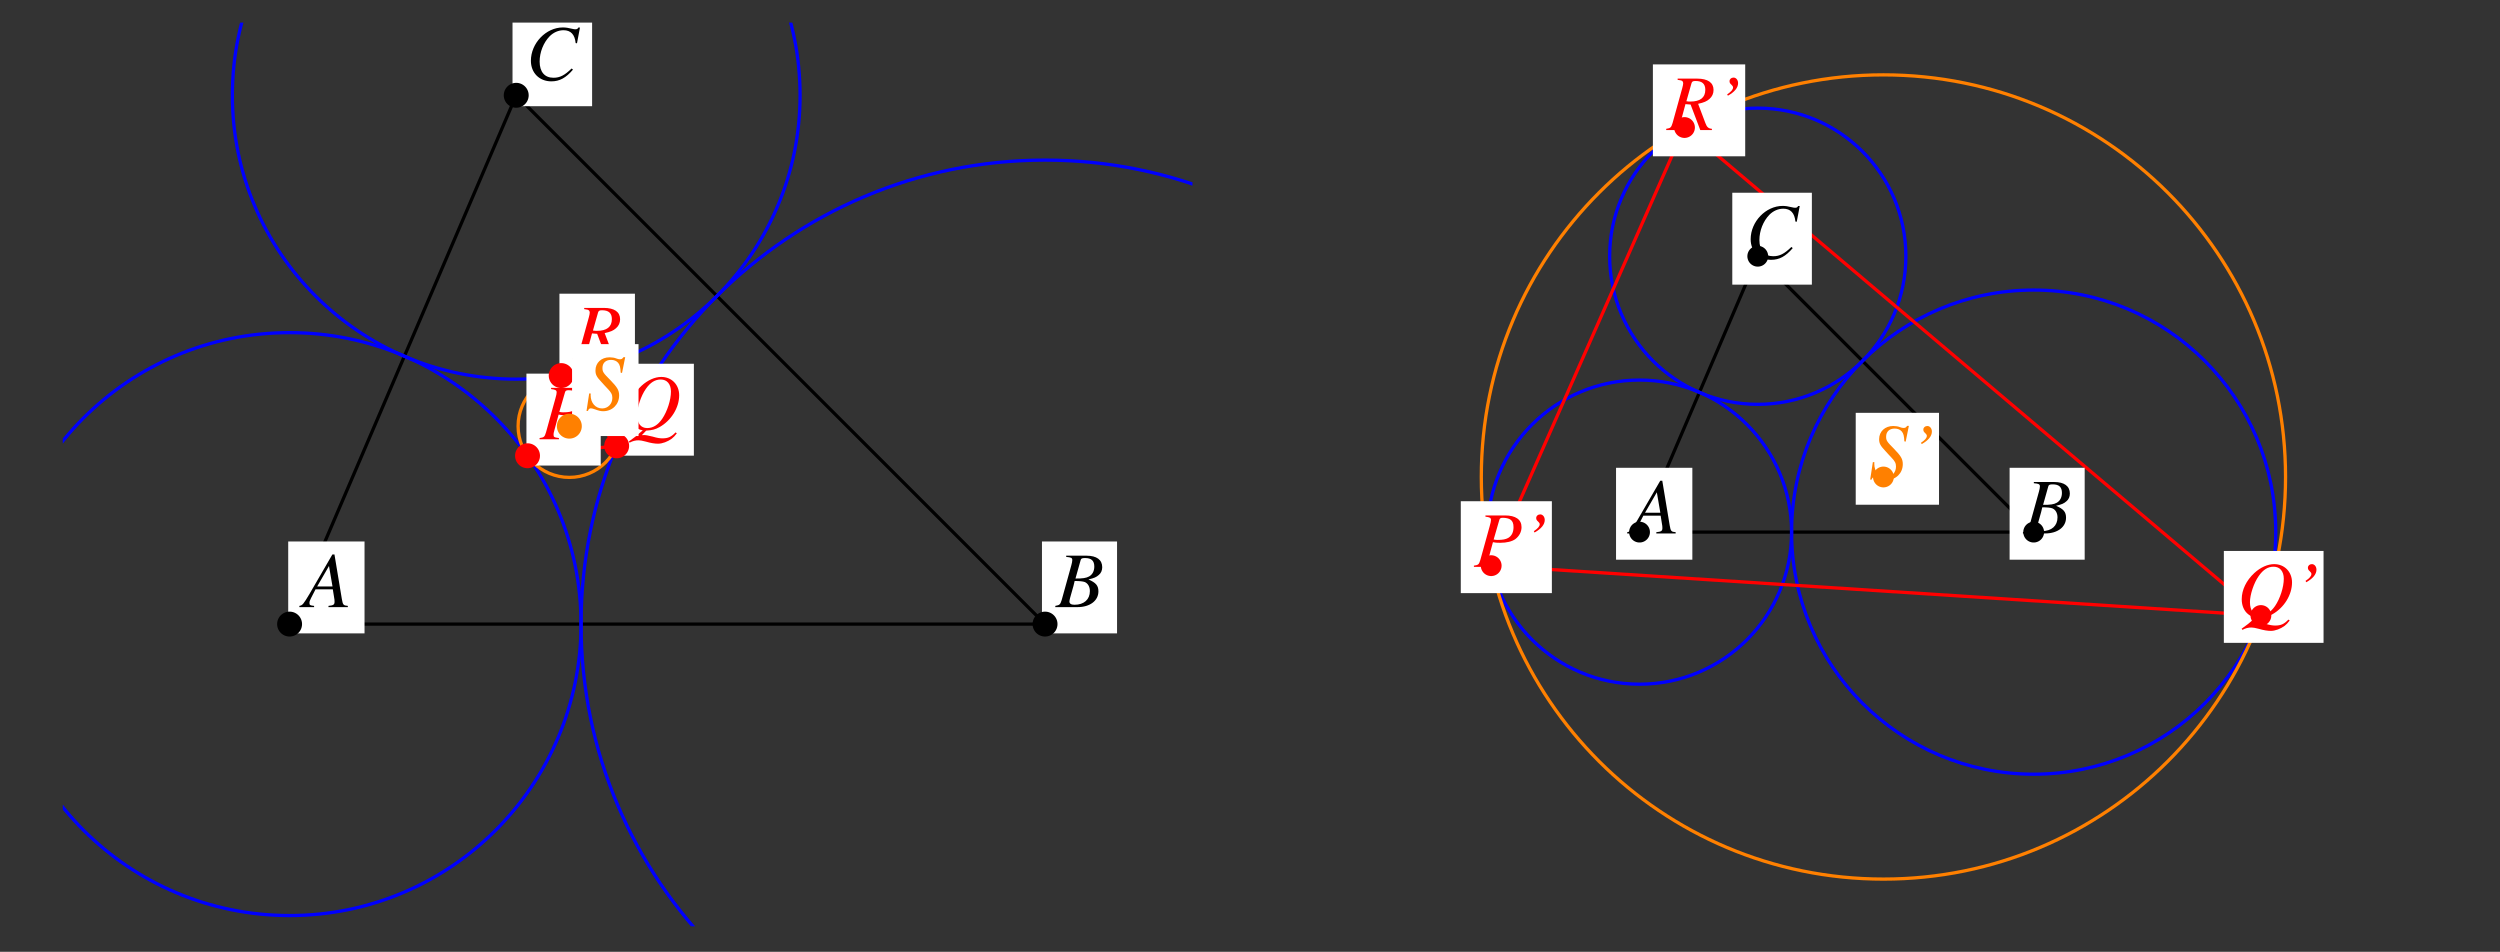 <?xml version="1.0" encoding="UTF-8"?>
<svg xmlns="http://www.w3.org/2000/svg" xmlns:xlink="http://www.w3.org/1999/xlink" width="379.69" height="144.56" viewBox="0 0 379.69 144.56">
<rect x="0" y="0" width="379.69" height="144.56" fill="#333333" stroke="none"/>
<defs>
<g>
<g id="glyph-0-0">
</g>
<g id="glyph-0-1">
<path d="M 6.75 -0.188 C 6.062 -0.25 6 -0.344 5.844 -1.219 L 4.719 -8 L 4.406 -8 L 0.938 -2.016 C -0.016 -0.422 -0.125 -0.281 -0.609 -0.188 L -0.609 0 L 1.625 0 L 1.625 -0.188 C 1.016 -0.25 0.922 -0.312 0.922 -0.609 C 0.922 -0.844 0.953 -0.953 1.156 -1.359 L 1.844 -2.703 L 4.469 -2.703 L 4.719 -1.141 C 4.734 -1.031 4.734 -0.922 4.734 -0.828 C 4.734 -0.375 4.578 -0.266 3.812 -0.188 L 3.812 0 L 6.75 0 Z M 2.094 -3.141 L 3.891 -6.25 L 4.422 -3.141 Z M 2.094 -3.141 "/>
</g>
<g id="glyph-0-2">
<path d="M -0.094 0 L 3.281 0 C 5.156 0 6.453 -0.969 6.453 -2.391 C 6.453 -3.266 6.078 -3.703 4.938 -4.203 C 5.797 -4.406 6.141 -4.547 6.516 -4.891 C 6.859 -5.172 7.031 -5.578 7.031 -6.062 C 7.031 -7.188 6.188 -7.812 4.641 -7.812 L 1.562 -7.812 L 1.562 -7.625 C 2.312 -7.562 2.484 -7.484 2.484 -7.141 C 2.484 -6.953 2.422 -6.656 2.344 -6.375 L 0.875 -1.078 C 0.656 -0.391 0.578 -0.312 -0.094 -0.188 Z M 2.844 -3.969 C 3.609 -3.969 4.125 -3.906 4.375 -3.812 C 4.859 -3.609 5.156 -3.094 5.156 -2.438 C 5.156 -1.156 4.266 -0.359 2.812 -0.359 C 2.312 -0.359 2.047 -0.531 2.047 -0.859 C 2.047 -1.016 2.188 -1.594 2.469 -2.531 C 2.625 -3.047 2.719 -3.406 2.844 -3.969 Z M 3.75 -7.125 C 3.812 -7.391 3.969 -7.453 4.422 -7.453 C 5.391 -7.453 5.828 -7.047 5.828 -6.156 C 5.828 -5.484 5.547 -4.938 5.031 -4.656 C 4.625 -4.422 4.031 -4.328 2.969 -4.344 Z M 3.75 -7.125 "/>
</g>
<g id="glyph-0-3">
<path d="M 7.797 -5.562 L 8.25 -7.953 L 8 -7.953 C 7.906 -7.75 7.781 -7.688 7.547 -7.688 C 7.438 -7.688 7.297 -7.703 7.047 -7.766 C 6.516 -7.906 6.047 -7.969 5.656 -7.969 C 3.094 -7.969 0.797 -5.578 0.797 -2.906 C 0.797 -1.078 2.078 0.219 3.906 0.219 C 5.141 0.219 6.109 -0.297 7.188 -1.562 L 6.984 -1.734 C 5.906 -0.688 5.203 -0.328 4.219 -0.328 C 2.891 -0.328 2.125 -1.219 2.125 -2.781 C 2.125 -4.203 2.703 -5.656 3.641 -6.625 C 4.219 -7.203 4.969 -7.547 5.75 -7.547 C 6.859 -7.547 7.469 -6.891 7.594 -5.594 Z M 7.797 -5.562 "/>
</g>
<g id="glyph-0-4">
<path d="M 1.75 -7.625 C 2.422 -7.547 2.594 -7.438 2.594 -7.125 C 2.594 -6.938 2.547 -6.719 2.391 -6.156 L 0.984 -1.078 C 0.766 -0.359 0.688 -0.281 0 -0.188 L 0 0 L 2.938 0 L 2.938 -0.188 C 2.172 -0.297 2.125 -0.328 2.125 -0.75 C 2.125 -0.891 2.141 -0.984 2.266 -1.438 L 2.891 -3.75 C 3.203 -3.672 3.5 -3.656 4 -3.656 C 4.984 -3.656 5.797 -3.859 6.297 -4.219 C 6.891 -4.672 7.234 -5.328 7.234 -6.031 C 7.234 -7.188 6.344 -7.812 4.719 -7.812 L 1.75 -7.812 Z M 3.859 -7.125 C 3.922 -7.375 4.062 -7.453 4.406 -7.453 C 4.875 -7.453 5.328 -7.344 5.562 -7.172 C 5.875 -6.953 6.016 -6.594 6.016 -6.031 C 6.016 -5.25 5.734 -4.703 5.203 -4.391 C 4.828 -4.188 4.375 -4.094 3.625 -4.094 C 3.406 -4.094 3.344 -4.094 3 -4.156 Z M 3.859 -7.125 "/>
</g>
<g id="glyph-0-5">
<path d="M 3.344 0.188 C 4.266 0.125 4.719 0.016 5.391 -0.359 C 7.156 -1.359 8.359 -3.297 8.359 -5.188 C 8.359 -6.797 7.219 -7.969 5.641 -7.969 C 4.672 -7.969 3.578 -7.484 2.641 -6.625 C 1.422 -5.5 0.719 -4.062 0.719 -2.641 C 0.719 -1.656 1.078 -0.844 1.719 -0.344 C 2.047 -0.094 2.297 0.031 2.828 0.141 C 1.719 1.109 1.609 1.203 0.703 1.844 L 0.828 2.016 C 1.281 1.766 1.719 1.656 2.203 1.656 C 2.438 1.656 2.781 1.719 3.312 1.859 C 4.047 2.078 4.688 2.172 5.141 2.172 C 5.797 2.172 6.625 1.859 7.234 1.406 C 7.531 1.172 7.688 1 8 0.594 L 7.812 0.453 C 7.141 1.156 6.656 1.359 5.797 1.359 C 5.438 1.359 5 1.297 4.328 1.094 C 3.672 0.938 3.25 0.844 3 0.859 L 2.688 0.875 Z M 5.562 -7.578 C 6.516 -7.578 7.109 -6.875 7.109 -5.75 C 7.109 -4.469 6.547 -2.734 5.781 -1.609 C 5.125 -0.656 4.375 -0.203 3.5 -0.203 C 2.531 -0.203 1.969 -0.922 1.969 -2.188 C 1.969 -3.344 2.562 -5.109 3.297 -6.156 C 3.969 -7.125 4.688 -7.578 5.562 -7.578 Z M 5.562 -7.578 "/>
</g>
<g id="glyph-0-6">
<path d="M 6.781 -0.188 C 6.266 -0.234 6.016 -0.438 5.797 -1.047 L 4.688 -3.984 C 5.594 -4.188 6 -4.359 6.422 -4.734 C 6.828 -5.094 7.031 -5.547 7.031 -6.094 C 7.031 -7.203 6.156 -7.812 4.547 -7.812 L 1.578 -7.812 L 1.578 -7.625 C 2.078 -7.547 2.141 -7.547 2.266 -7.453 C 2.359 -7.391 2.422 -7.25 2.422 -7.125 C 2.422 -6.984 2.375 -6.688 2.281 -6.375 L 0.812 -1.078 C 0.594 -0.375 0.516 -0.297 -0.156 -0.188 L -0.156 0 L 2.766 0 L 2.766 -0.188 C 2.016 -0.281 1.953 -0.328 1.953 -0.75 C 1.953 -0.875 1.969 -1 2.094 -1.438 L 2.766 -3.938 L 3.547 -3.875 L 5.016 0 L 6.781 0 Z M 3.688 -7.125 C 3.766 -7.375 3.906 -7.453 4.297 -7.453 C 5.297 -7.453 5.781 -7.016 5.781 -6.109 C 5.781 -4.938 5.016 -4.328 3.516 -4.328 C 3.297 -4.328 3.203 -4.328 2.906 -4.375 Z M 3.688 -7.125 "/>
</g>
<g id="glyph-0-7">
<path d="M 5.594 -5.594 L 6.078 -7.984 L 5.812 -7.984 C 5.641 -7.734 5.531 -7.672 5.266 -7.672 C 5.109 -7.672 4.969 -7.703 4.719 -7.797 C 4.469 -7.906 4.062 -7.969 3.703 -7.969 C 2.453 -7.969 1.562 -7.141 1.562 -5.969 C 1.562 -5.328 1.75 -4.984 2.469 -4.219 C 2.531 -4.172 2.734 -3.938 2.938 -3.703 C 3.125 -3.5 3.297 -3.312 3.406 -3.203 C 3.969 -2.625 4.125 -2.312 4.125 -1.797 C 4.125 -0.891 3.453 -0.203 2.578 -0.203 C 1.562 -0.203 0.828 -1.047 0.828 -2.219 C 0.828 -2.312 0.828 -2.359 0.844 -2.469 L 0.609 -2.484 L 0.203 0.172 L 0.422 0.172 C 0.5 -0.094 0.641 -0.219 0.875 -0.219 C 1 -0.219 1.188 -0.172 1.5 -0.062 C 2.047 0.141 2.375 0.219 2.734 0.219 C 4.125 0.219 5.156 -0.812 5.156 -2.172 C 5.156 -2.953 4.891 -3.406 3.812 -4.516 C 2.734 -5.594 2.625 -5.766 2.625 -6.359 C 2.625 -7.109 3.125 -7.578 3.922 -7.578 C 4.391 -7.578 4.75 -7.422 5 -7.141 C 5.266 -6.828 5.359 -6.438 5.391 -5.641 Z M 5.594 -5.594 "/>
</g>
<g id="glyph-0-8">
<path d="M 1.922 -5.219 C 2.938 -5.781 3.469 -6.438 3.469 -7.125 C 3.469 -7.594 3.172 -7.969 2.781 -7.969 C 2.422 -7.969 2.172 -7.734 2.172 -7.422 C 2.172 -7.203 2.234 -7.078 2.469 -6.875 C 2.641 -6.703 2.703 -6.609 2.703 -6.469 C 2.703 -6.156 2.422 -5.828 1.812 -5.422 Z M 1.922 -5.219 "/>
</g>
</g>
<clipPath id="clip-0">
<path clip-rule="nonzero" d="M 9.535 50 L 89 50 L 89 140 L 9.535 140 Z M 9.535 50 "/>
</clipPath>
<clipPath id="clip-1">
<path clip-rule="nonzero" d="M 87 24 L 181.109 24 L 181.109 140.688 L 87 140.688 Z M 87 24 "/>
</clipPath>
<clipPath id="clip-2">
<path clip-rule="nonzero" d="M 34 3.43 L 122 3.43 L 122 59 L 34 59 Z M 34 3.43 "/>
</clipPath>
<clipPath id="clip-3">
<path clip-rule="nonzero" d="M 77 3.43 L 90 3.43 L 90 17 L 77 17 Z M 77 3.43 "/>
</clipPath>
</defs>
<path fill="none" stroke-width="5" stroke-linecap="round" stroke-linejoin="round" stroke="rgb(0%, 0%, 0%)" stroke-opacity="1" stroke-miterlimit="10" d="M 435.583 493.375 L 1582.932 493.375 L 779.791 1296.476 L 435.583 493.375 " transform="matrix(0.1, 0, 0, -0.1, 0.422, 144.121)"/>
<g clip-path="url(#clip-0)">
<path fill="none" stroke-width="5" stroke-linecap="round" stroke-linejoin="round" stroke="rgb(0%, 0%, 100%)" stroke-opacity="1" stroke-miterlimit="10" d="M 878.254 493.375 C 878.254 737.827 680.075 936.007 435.583 936.007 C 191.13 936.007 -7.049 737.827 -7.049 493.375 C -7.049 248.883 191.13 50.703 435.583 50.703 C 680.075 50.703 878.254 248.883 878.254 493.375 C 878.254 508.107 877.51 522.878 876.021 537.571 " transform="matrix(0.1, 0, 0, -0.1, 0.422, 144.121)"/>
</g>
<g clip-path="url(#clip-1)">
<path fill="none" stroke-width="5" stroke-linecap="round" stroke-linejoin="round" stroke="rgb(0%, 0%, 100%)" stroke-opacity="1" stroke-miterlimit="10" d="M 2287.609 493.375 C 2287.609 882.524 1972.12 1198.052 1582.932 1198.052 C 1193.743 1198.052 878.254 882.524 878.254 493.375 C 878.254 104.186 1193.743 -211.303 1582.932 -211.303 C 1972.12 -211.303 2287.609 104.186 2287.609 493.375 C 2287.609 516.844 2286.434 540.353 2284.083 563.705 " transform="matrix(0.1, 0, 0, -0.1, 0.422, 144.121)"/>
</g>
<g clip-path="url(#clip-2)">
<path fill="none" stroke-width="5" stroke-linecap="round" stroke-linejoin="round" stroke="rgb(0%, 0%, 100%)" stroke-opacity="1" stroke-miterlimit="10" d="M 1210.904 1296.476 C 1210.904 1534.581 1017.897 1727.628 779.791 1727.628 C 541.686 1727.628 348.678 1534.581 348.678 1296.476 C 348.678 1058.37 541.686 865.363 779.791 865.363 C 1017.897 865.363 1210.904 1058.37 1210.904 1296.476 C 1210.904 1310.855 1210.199 1325.235 1208.749 1339.536 " transform="matrix(0.1, 0, 0, -0.1, 0.422, 144.121)"/>
</g>
<path fill="none" stroke-width="5" stroke-linecap="round" stroke-linejoin="round" stroke="rgb(100%, 0%, 0%)" stroke-opacity="1" stroke-miterlimit="10" d="M 796.953 749.033 L 932.325 764.079 L 848.124 870.809 L 796.953 749.033 " transform="matrix(0.1, 0, 0, -0.1, 0.422, 144.121)"/>
<path fill="none" stroke-width="5" stroke-linecap="round" stroke-linejoin="round" stroke="rgb(100%, 50%, 0%)" stroke-opacity="1" stroke-miterlimit="10" d="M 938.28 793.974 C 938.28 836.956 903.448 871.788 860.466 871.788 C 817.484 871.788 782.652 836.956 782.652 793.974 C 782.652 750.992 817.484 716.16 860.466 716.16 C 903.448 716.16 938.28 750.992 938.28 793.974 C 938.28 796.56 938.163 799.146 937.888 801.732 " transform="matrix(0.1, 0, 0, -0.1, 0.422, 144.121)"/>
<path fill-rule="nonzero" fill="rgb(100%, 100%, 100%)" fill-opacity="1" d="M 43.773 96.195 L 55.363 96.195 L 55.363 82.238 L 43.773 82.238 Z M 43.773 96.195 "/>
<g fill="rgb(0%, 0%, 0%)" fill-opacity="1">
<use xlink:href="#glyph-0-1" x="46.077" y="92.207"/>
</g>
<path fill="none" stroke-width="37.862" stroke-linecap="round" stroke-linejoin="round" stroke="rgb(0%, 0%, 0%)" stroke-opacity="1" stroke-miterlimit="10" d="M 435.583 493.375 L 435.583 493.375 " transform="matrix(0.1, 0, 0, -0.1, 0.422, 144.121)"/>
<path fill-rule="nonzero" fill="rgb(100%, 100%, 100%)" fill-opacity="1" d="M 158.25 96.195 L 169.652 96.195 L 169.652 82.238 L 158.25 82.238 Z M 158.25 96.195 "/>
<g fill="rgb(0%, 0%, 0%)" fill-opacity="1">
<use xlink:href="#glyph-0-2" x="160.37" y="92.207"/>
</g>
<path fill="none" stroke-width="37.862" stroke-linecap="round" stroke-linejoin="round" stroke="rgb(0%, 0%, 0%)" stroke-opacity="1" stroke-miterlimit="10" d="M 1582.932 493.375 L 1582.932 493.375 " transform="matrix(0.1, 0, 0, -0.1, 0.422, 144.121)"/>
<g clip-path="url(#clip-3)">
<path fill-rule="nonzero" fill="rgb(100%, 100%, 100%)" fill-opacity="1" d="M 77.84 16.125 L 89.926 16.125 L 89.926 2.168 L 77.84 2.168 Z M 77.84 16.125 "/>
</g>
<g fill="rgb(0%, 0%, 0%)" fill-opacity="1">
<use xlink:href="#glyph-0-3" x="79.833" y="12.137"/>
</g>
<path fill="none" stroke-width="37.862" stroke-linecap="round" stroke-linejoin="round" stroke="rgb(0%, 0%, 0%)" stroke-opacity="1" stroke-miterlimit="10" d="M 779.791 1296.476 L 779.791 1296.476 " transform="matrix(0.1, 0, 0, -0.1, 0.422, 144.121)"/>
<path fill-rule="nonzero" fill="rgb(100%, 100%, 100%)" fill-opacity="1" d="M 79.953 70.707 L 91.234 70.707 L 91.234 56.746 L 79.953 56.746 Z M 79.953 70.707 "/>
<g fill="rgb(100%, 0%, 0%)" fill-opacity="1">
<use xlink:href="#glyph-0-4" x="81.948" y="66.717"/>
</g>
<path fill="none" stroke-width="37.862" stroke-linecap="round" stroke-linejoin="round" stroke="rgb(100%, 0%, 0%)" stroke-opacity="1" stroke-miterlimit="10" d="M 796.953 749.033 L 796.953 749.033 " transform="matrix(0.1, 0, 0, -0.1, 0.422, 144.121)"/>
<path fill-rule="nonzero" fill="rgb(100%, 100%, 100%)" fill-opacity="1" d="M 92.797 69.203 L 105.383 69.203 L 105.383 55.246 L 92.797 55.246 Z M 92.797 69.203 "/>
<g fill="rgb(100%, 0%, 0%)" fill-opacity="1">
<use xlink:href="#glyph-0-5" x="94.792" y="65.216"/>
</g>
<path fill="none" stroke-width="37.862" stroke-linecap="round" stroke-linejoin="round" stroke="rgb(100%, 0%, 0%)" stroke-opacity="1" stroke-miterlimit="10" d="M 932.325 764.079 L 932.325 764.079 " transform="matrix(0.1, 0, 0, -0.1, 0.422, 144.121)"/>
<path fill-rule="nonzero" fill="rgb(100%, 100%, 100%)" fill-opacity="1" d="M 84.965 58.562 L 96.43 58.562 L 96.43 44.605 L 84.965 44.605 Z M 84.965 58.562 "/>
<g fill="rgb(100%, 0%, 0%)" fill-opacity="1">
<use xlink:href="#glyph-0-6" x="87.147" y="54.575"/>
</g>
<path fill="none" stroke-width="37.862" stroke-linecap="round" stroke-linejoin="round" stroke="rgb(100%, 0%, 0%)" stroke-opacity="1" stroke-miterlimit="10" d="M 848.124 870.809 L 848.124 870.809 " transform="matrix(0.1, 0, 0, -0.1, 0.422, 144.121)"/>
<path fill-rule="nonzero" fill="rgb(100%, 100%, 100%)" fill-opacity="1" d="M 86.883 66.223 L 96.977 66.223 L 96.977 52.266 L 86.883 52.266 Z M 86.883 66.223 "/>
<g fill="rgb(100%, 50%, 0%)" fill-opacity="1">
<use xlink:href="#glyph-0-7" x="88.875" y="62.236"/>
</g>
<path fill="none" stroke-width="37.862" stroke-linecap="round" stroke-linejoin="round" stroke="rgb(100%, 50%, 0%)" stroke-opacity="1" stroke-miterlimit="10" d="M 860.466 793.974 L 860.466 793.974 " transform="matrix(0.1, 0, 0, -0.1, 0.422, 144.121)"/>
<path fill="none" stroke-width="5" stroke-linecap="round" stroke-linejoin="round" stroke="rgb(0%, 0%, 0%)" stroke-opacity="1" stroke-miterlimit="10" d="M 2485.828 633.056 L 3084.441 633.056 L 2665.396 1052.062 L 2485.828 633.056 " transform="matrix(0.1, 0, 0, -0.1, 0.422, 144.121)"/>
<path fill="none" stroke-width="5" stroke-linecap="round" stroke-linejoin="round" stroke="rgb(0%, 0%, 100%)" stroke-opacity="1" stroke-miterlimit="10" d="M 2716.763 633.056 C 2716.763 760.592 2613.363 863.991 2485.828 863.991 C 2358.253 863.991 2254.853 760.592 2254.853 633.056 C 2254.853 505.482 2358.253 402.082 2485.828 402.082 C 2613.363 402.082 2716.763 505.482 2716.763 633.056 C 2716.763 640.736 2716.371 648.455 2715.627 656.095 " transform="matrix(0.1, 0, 0, -0.1, 0.422, 144.121)"/>
<path fill="none" stroke-width="5" stroke-linecap="round" stroke-linejoin="round" stroke="rgb(0%, 0%, 100%)" stroke-opacity="1" stroke-miterlimit="10" d="M 3452.08 633.056 C 3452.08 836.094 3287.479 1000.695 3084.441 1000.695 C 2881.364 1000.695 2716.763 836.094 2716.763 633.056 C 2716.763 429.979 2881.364 265.378 3084.441 265.378 C 3287.479 265.378 3452.08 429.979 3452.08 633.056 C 3452.08 645.281 3451.453 657.545 3450.239 669.73 " transform="matrix(0.1, 0, 0, -0.1, 0.422, 144.121)"/>
<path fill="none" stroke-width="5" stroke-linecap="round" stroke-linejoin="round" stroke="rgb(0%, 0%, 100%)" stroke-opacity="1" stroke-miterlimit="10" d="M 2890.336 1052.062 C 2890.336 1176.267 2789.64 1277.002 2665.396 1277.002 C 2541.191 1277.002 2440.456 1176.267 2440.456 1052.062 C 2440.456 927.818 2541.191 827.122 2665.396 827.122 C 2789.64 827.122 2890.336 927.818 2890.336 1052.062 C 2890.336 1059.546 2889.945 1067.069 2889.2 1074.513 " transform="matrix(0.1, 0, 0, -0.1, 0.422, 144.121)"/>
<path fill="none" stroke-width="5" stroke-linecap="round" stroke-linejoin="round" stroke="rgb(100%, 0%, 0%)" stroke-opacity="1" stroke-miterlimit="10" d="M 2260.535 582.12 L 3429.551 506.383 L 2554.121 1247.538 L 2260.535 582.12 " transform="matrix(0.1, 0, 0, -0.1, 0.422, 144.121)"/>
<path fill="none" stroke-width="5" stroke-linecap="round" stroke-linejoin="round" stroke="rgb(100%, 50%, 0%)" stroke-opacity="1" stroke-miterlimit="10" d="M 3466.969 716.787 C 3466.969 1054.06 3193.522 1327.507 2856.249 1327.507 C 2518.936 1327.507 2245.528 1054.06 2245.528 716.787 C 2245.528 379.474 2518.936 106.066 2856.249 106.066 C 3193.522 106.066 3466.969 379.474 3466.969 716.787 C 3466.969 737.122 3465.95 757.496 3463.913 777.753 " transform="matrix(0.1, 0, 0, -0.1, 0.422, 144.121)"/>
<path fill-rule="nonzero" fill="rgb(100%, 100%, 100%)" fill-opacity="1" d="M 245.438 85.004 L 257.027 85.004 L 257.027 71.047 L 245.438 71.047 Z M 245.438 85.004 "/>
<g fill="rgb(0%, 0%, 0%)" fill-opacity="1">
<use xlink:href="#glyph-0-1" x="247.743" y="81.017"/>
</g>
<path fill="none" stroke-width="31.607" stroke-linecap="round" stroke-linejoin="round" stroke="rgb(0%, 0%, 0%)" stroke-opacity="1" stroke-miterlimit="10" d="M 2485.828 633.056 L 2485.828 633.056 " transform="matrix(0.1, 0, 0, -0.1, 0.422, 144.121)"/>
<path fill-rule="nonzero" fill="rgb(100%, 100%, 100%)" fill-opacity="1" d="M 305.211 85.004 L 316.613 85.004 L 316.613 71.047 L 305.211 71.047 Z M 305.211 85.004 "/>
<g fill="rgb(0%, 0%, 0%)" fill-opacity="1">
<use xlink:href="#glyph-0-2" x="307.329" y="81.017"/>
</g>
<path fill="none" stroke-width="31.607" stroke-linecap="round" stroke-linejoin="round" stroke="rgb(0%, 0%, 0%)" stroke-opacity="1" stroke-miterlimit="10" d="M 3084.441 633.056 L 3084.441 633.056 " transform="matrix(0.1, 0, 0, -0.1, 0.422, 144.121)"/>
<path fill-rule="nonzero" fill="rgb(100%, 100%, 100%)" fill-opacity="1" d="M 263.094 43.23 L 275.18 43.23 L 275.18 29.273 L 263.094 29.273 Z M 263.094 43.23 "/>
<g fill="rgb(0%, 0%, 0%)" fill-opacity="1">
<use xlink:href="#glyph-0-3" x="265.086" y="39.242"/>
</g>
<path fill="none" stroke-width="31.607" stroke-linecap="round" stroke-linejoin="round" stroke="rgb(0%, 0%, 0%)" stroke-opacity="1" stroke-miterlimit="10" d="M 2665.396 1052.062 L 2665.396 1052.062 " transform="matrix(0.1, 0, 0, -0.1, 0.422, 144.121)"/>
<path fill-rule="nonzero" fill="rgb(100%, 100%, 100%)" fill-opacity="1" d="M 221.859 90.082 L 235.691 90.082 L 235.691 76.125 L 221.859 76.125 Z M 221.859 90.082 "/>
<g fill="rgb(100%, 0%, 0%)" fill-opacity="1">
<use xlink:href="#glyph-0-4" x="223.851" y="86.094"/>
</g>
<g fill="rgb(100%, 0%, 0%)" fill-opacity="1">
<use xlink:href="#glyph-0-8" x="231.141" y="86.094"/>
</g>
<path fill="none" stroke-width="31.607" stroke-linecap="round" stroke-linejoin="round" stroke="rgb(100%, 0%, 0%)" stroke-opacity="1" stroke-miterlimit="10" d="M 2260.535 582.12 L 2260.535 582.12 " transform="matrix(0.1, 0, 0, -0.1, 0.422, 144.121)"/>
<path fill-rule="nonzero" fill="rgb(100%, 100%, 100%)" fill-opacity="1" d="M 337.75 97.633 L 352.891 97.633 L 352.891 83.676 L 337.75 83.676 Z M 337.75 97.633 "/>
<g fill="rgb(100%, 0%, 0%)" fill-opacity="1">
<use xlink:href="#glyph-0-5" x="339.745" y="93.646"/>
</g>
<g fill="rgb(100%, 0%, 0%)" fill-opacity="1">
<use xlink:href="#glyph-0-8" x="348.344" y="93.646"/>
</g>
<path fill="none" stroke-width="31.607" stroke-linecap="round" stroke-linejoin="round" stroke="rgb(100%, 0%, 0%)" stroke-opacity="1" stroke-miterlimit="10" d="M 3429.551 506.383 L 3429.551 506.383 " transform="matrix(0.1, 0, 0, -0.1, 0.422, 144.121)"/>
<path fill-rule="nonzero" fill="rgb(100%, 100%, 100%)" fill-opacity="1" d="M 251.035 23.738 L 265.055 23.738 L 265.055 9.781 L 251.035 9.781 Z M 251.035 23.738 "/>
<g fill="rgb(100%, 0%, 0%)" fill-opacity="1">
<use xlink:href="#glyph-0-6" x="253.215" y="19.752"/>
</g>
<g fill="rgb(100%, 0%, 0%)" fill-opacity="1">
<use xlink:href="#glyph-0-8" x="260.505" y="19.752"/>
</g>
<path fill="none" stroke-width="31.607" stroke-linecap="round" stroke-linejoin="round" stroke="rgb(100%, 0%, 0%)" stroke-opacity="1" stroke-miterlimit="10" d="M 2554.121 1247.538 L 2554.121 1247.538 " transform="matrix(0.1, 0, 0, -0.1, 0.422, 144.121)"/>
<path fill-rule="nonzero" fill="rgb(100%, 100%, 100%)" fill-opacity="1" d="M 281.84 76.656 L 294.488 76.656 L 294.488 62.699 L 281.84 62.699 Z M 281.84 76.656 "/>
<g fill="rgb(100%, 50%, 0%)" fill-opacity="1">
<use xlink:href="#glyph-0-7" x="283.832" y="72.668"/>
</g>
<g fill="rgb(100%, 50%, 0%)" fill-opacity="1">
<use xlink:href="#glyph-0-8" x="289.938" y="72.668"/>
</g>
<path fill="none" stroke-width="31.607" stroke-linecap="round" stroke-linejoin="round" stroke="rgb(100%, 50%, 0%)" stroke-opacity="1" stroke-miterlimit="10" d="M 2856.249 716.787 L 2856.249 716.787 " transform="matrix(0.1, 0, 0, -0.1, 0.422, 144.121)"/>
</svg>
